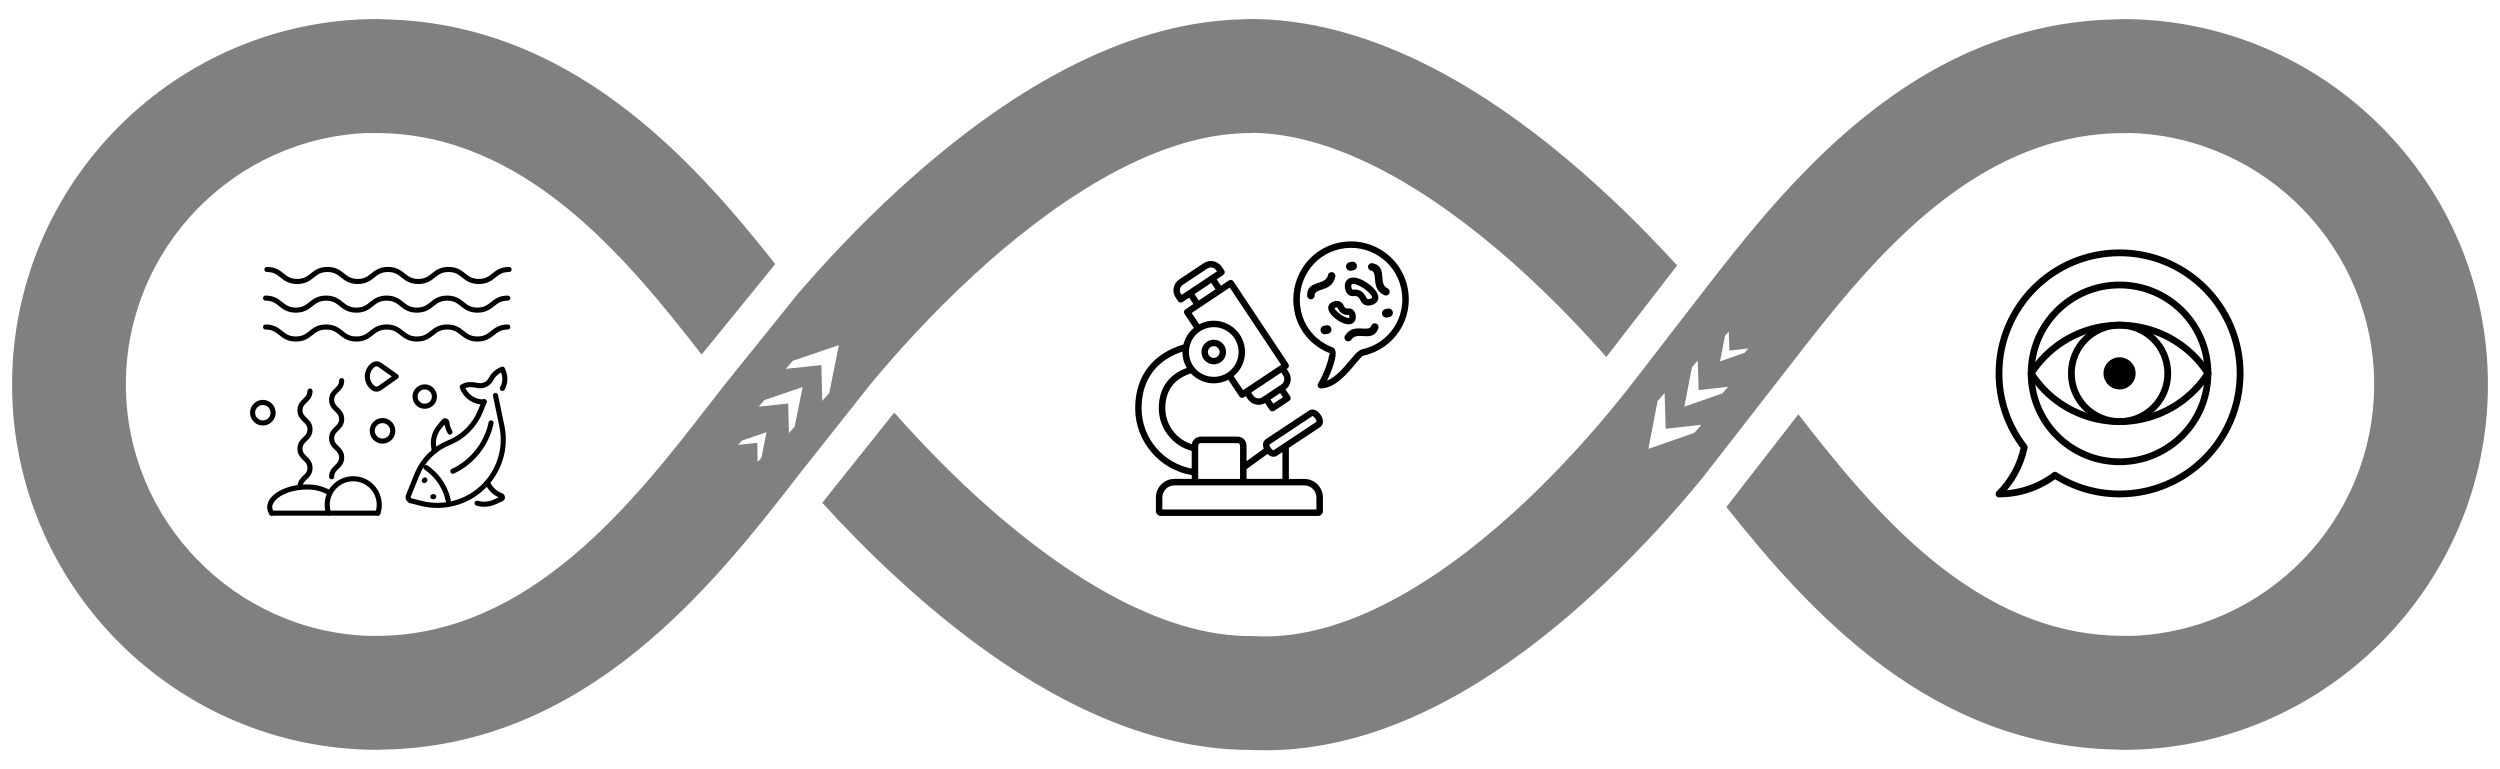 <?xml version="1.0" encoding="UTF-8"?>
<svg id="Layer_2" data-name="Layer 2" xmlns="http://www.w3.org/2000/svg" width="1300" height="400" viewBox="0 0 1300 400">
  <rect x="0" y="0" width="1300" height="400" fill="#808080" stroke="none"/>
  <defs>
    <style>
      .cls-1 {
        stroke-width: 3.53px;
      }

      .cls-1, .cls-2 {
        fill: none;
        stroke: #000;
        stroke-linecap: round;
        stroke-linejoin: round;
      }

      .cls-2 {
        stroke-width: 2.65px;
      }

      .cls-3 {
        fill: #fff;
      }
    </style>
  </defs>
  <g id="Layer_1-2" data-name="Layer 1-2">
    <path class="cls-3" d="M-3.79-1.16v402.33h1307.57V-1.16H-3.79ZM198.4,389.84c-.69.05-1.4.07-2.11.07-104.78,0-190.01-85.24-190.01-190.01S91.52,9.9,196.28,9.9c.99,0,1.96.05,2.93.14,96.89,1.68,160.21,71.91,203.93,127.26l-38.3,47.08c-39.16-50.38-92.19-115.19-169.3-115.19h-1.55c-.71,0-1.4-.01-2.09-.05-70.12,2.32-126.45,60.09-126.45,130.76s56.73,128.85,127.19,130.78c.45-.01.9-.02,1.35-.02h1.55c80.01,0,134.09-69.76,173.65-120.8,2.63-3.39,5.2-6.71,7.73-9.95l38.15-47.35c13.2-15.32,31-34.57,52.1-53.9,63.11-57.8,123.59-87.61,179.83-88.63.99-.1,1.98-.15,2.99-.15,57.09,0,118.61,29.84,182.83,88.7,14.89,13.65,28.13,27.25,39.28,39.46l-36.83,47.61c-11.53-13.09-26.26-28.68-43.19-44.13-35.66-32.55-88.6-71.24-139.7-72.43-.78.06-1.58.1-2.38.1-52.09,0-106.44,39.76-142.85,73.11-23.41,21.44-42.42,42.91-54.59,57.6l-37.49,47.36c-44.06,56.83-110.13,141.12-216.68,142.55l.02.03ZM1103.72,389.92c-.99,0-1.96-.05-2.93-.14-96.26-1.67-159.37-70.99-203.07-126.16l37.43-48.19c39.16,50.38,92.19,115.21,169.31,115.21h1.89c.58,0,1.18.02,1.75.05,70.12-2.32,126.45-60.09,126.45-130.76s-56.34-128.43-126.45-130.76c-.69.04-1.38.05-2.09.05h-1.55c-80.03,0-134.11,69.75-173.68,120.78-2.62,3.37-5.18,6.69-7.7,9.91l-37.48,48.22c-13.05,15.92-30.64,35.8-51.59,55.57-60.82,57.4-119.97,86.44-175.98,86.44-2.62,0-5.22-.06-7.83-.19h-.21c-57.09,0-118.61-29.84-182.83-88.7-15.03-13.78-28.39-27.51-39.6-39.81l37.46-46.91c11.49,13.02,26.1,28.46,42.9,43.78,35.85,32.72,89.16,71.65,140.49,72.44.53-.03,1.07-.04,1.6-.04.6,0,1.2.02,1.8.05,51.92,3.15,105.23-35.97,140.8-69.38,23.88-22.42,43.2-45.44,55.29-60.9l37.02-47.93c43.94-56.67,109.8-140.63,215.86-142.49.97-.09,1.94-.14,2.93-.14,104.78,0,190.01,85.24,190.01,190.01s-85.24,190.01-190.01,190.01v-.02Z"/>
    <path d="M614.43,153.34l18.4-12.24-.34-.51c-.51-.77-1.3-1.27-2.15-1.44-.86-.17-1.77-.02-2.55.5l-12.76,8.49c-.77.52-1.27,1.3-1.44,2.15-.17.85-.02,1.77.5,2.55l.34.5ZM691.15,158.41c.4-.6,1.05-1.12,1.8-1.46.61-.28,1.33-.46,2.04-.48.79-.02,1.59.16,2.27.6.54.35.99.84,1.29,1.51.38.86.76,1.37,1.16,1.61.34.21.8.25,1.38.19.82-.09,1.53.11,2.13.5.58.38,1.01.92,1.31,1.54.26.54.41,1.14.48,1.73.11,1.06-.09,2.18-.58,2.91-1.28,1.97-3.76,1.93-6.32.84-.85-.36-1.7-.83-2.51-1.36-.8-.53-1.58-1.13-2.25-1.76-2.2-2.05-3.41-4.51-2.2-6.38h0ZM694.33,160.02c-.19.09-.33.17-.36.23-.15.22.63,1.1,1.68,2.08.54.51,1.16.99,1.82,1.43.65.43,1.32.8,1.95,1.07,1.1.47,2.01.7,2.2.42.07-.1.09-.4.05-.74-.03-.23-.08-.44-.16-.62-.03-.06-.06-.11-.08-.15-1.28.13-2.4-.03-3.45-.66-.99-.6-1.81-1.59-2.5-3.09-.02-.04-.03-.06-.05-.07-.08-.05-.21-.07-.37-.06-.24,0-.49.08-.73.18h0v-.02ZM721.3,165.12c-1.22.24-2.4-.56-2.63-1.77-.24-1.22.56-2.4,1.77-2.64l1.19-.24c1.22-.23,2.4.56,2.64,1.77.23,1.22-.56,2.4-1.77,2.63l-1.19.24h-.01ZM702.6,140.77c-1.22.24-2.4-.56-2.63-1.77-.24-1.22.56-2.4,1.77-2.64l1.19-.24c1.22-.23,2.4.56,2.64,1.77.24,1.22-.55,2.4-1.77,2.64l-1.19.24h-.01ZM689.35,173.8c-1.22.24-2.4-.55-2.63-1.77-.24-1.22.56-2.4,1.77-2.64l1.19-.23c1.22-.24,2.4.55,2.64,1.77s-.55,2.4-1.77,2.64l-1.19.23h-.01ZM716.25,156.6c-.44.7-1.2,1.3-2.08,1.71-.73.34-1.58.55-2.42.58-.93.03-1.86-.16-2.66-.67-.61-.4-1.12-.95-1.48-1.72-.55-1.18-1.09-1.88-1.69-2.24-.54-.32-1.22-.38-2.05-.29-.94.1-1.75-.11-2.43-.55-.67-.43-1.18-1.05-1.52-1.77-.3-.63-.49-1.34-.58-2.04v-.05c-.13-1.24.09-2.53.63-3.39,1.47-2.29,4.42-2.24,7.5-.96,1.04.43,2.11,1.01,3.13,1.67s2,1.41,2.84,2.19c2.67,2.45,4.18,5.36,2.8,7.52h0ZM712.77,155.25c.31-.15.56-.31.65-.47.33-.51-.73-1.84-2.25-3.23-.72-.66-1.54-1.29-2.38-1.84-.85-.55-1.73-1.02-2.59-1.38-1.61-.66-2.99-.93-3.38-.33-.13.22-.18.68-.12,1.2v.03c.04.34.13.67.26.95.09.19.2.34.31.41.05.03.13.04.23.03,1.55-.17,2.9,0,4.16.75,1.19.71,2.18,1.89,3.02,3.72.06.13.15.23.24.29.18.12.44.16.73.15.37,0,.76-.12,1.12-.29h0ZM713.07,169.4c.38-1.02,1.51-1.53,2.52-1.16,1.01.38,1.53,1.51,1.15,2.52-1.64,4.39-4.76,4.21-8.17,4-2.14-.13-4.46-.27-5.86,1.86-.6.9-1.81,1.15-2.72.56-.9-.59-1.15-1.81-.56-2.71,2.65-4.03,6.15-3.82,9.37-3.63,1.9.12,3.64.22,4.26-1.45h0ZM712.92,140.7c-1.06-.23-1.72-1.28-1.49-2.34s1.28-1.72,2.33-1.49c4.58,1.01,4.83,4.13,5.1,7.53.17,2.13.35,4.45,2.65,5.54.98.46,1.4,1.63.94,2.61-.47.98-1.63,1.4-2.62.94-4.36-2.07-4.64-5.57-4.9-8.78-.15-1.9-.29-3.63-2.02-4.01h.01ZM683.62,153.64c.02,1.08-.83,1.98-1.91,2.01-1.08.02-1.98-.83-2.01-1.91-.12-4.68,2.84-5.67,6.08-6.75,2.04-.68,4.24-1.42,4.75-3.91.22-1.06,1.24-1.75,2.3-1.54,1.06.22,1.75,1.24,1.54,2.31-.96,4.73-4.28,5.84-7.35,6.86-1.8.6-3.45,1.16-3.4,2.94h0ZM696.11,126.21c8.11-1.77,16.16-.08,22.64,4.08,6.48,4.16,11.37,10.79,13.13,18.9,1.77,8.13.12,16.19-4.04,22.67-4.14,6.45-10.75,11.31-18.94,13.11-.65.14-2.25,2.05-4.26,4.44-4.35,5.18-10.36,12.33-17.74,12.6-.92.03-1.7-.69-1.74-1.62-.01-.33.08-.65.23-.91h0c1.54-2.6,2.91-5.57,3.94-8.32.85-2.27,1.47-4.38,1.73-5.99.16-.93.56-1.34.5-1.47-1.65-.63-3.23-1.4-4.72-2.29-1.56-.94-3.02-2-4.37-3.18-2.37-2.08-4.41-4.56-6.02-7.36-1.56-2.7-2.7-5.69-3.34-8.92-1.62-8.17.09-16.25,4.24-22.72,4.13-6.43,10.66-11.26,18.75-13.02h.01ZM716.94,133.12c-5.75-3.69-12.91-5.19-20.11-3.62-7.17,1.56-12.97,5.85-16.62,11.55-3.7,5.75-5.22,12.96-3.77,20.25.57,2.87,1.58,5.51,2.94,7.89,1.42,2.46,3.23,4.65,5.33,6.51,1.22,1.06,2.51,2.01,3.87,2.83,1.36.81,2.78,1.5,4.25,2.06l.09.03c.13.05.24.1.35.17,1.22.72,1.53,2.53,1.13,4.94-.3,1.8-.98,4.13-1.91,6.61-.68,1.83-1.51,3.73-2.42,5.58,4.6-1.86,8.8-6.85,11.99-10.66,2.43-2.89,4.36-5.19,6.13-5.58,7.28-1.59,13.15-5.92,16.82-11.63,3.69-5.75,5.16-12.91,3.58-20.14-1.57-7.21-5.91-13.09-11.66-16.78h0ZM670.22,232.87v16.16h8.06c2.65,0,5.06,1.08,6.81,2.83,1.74,1.75,2.83,4.15,2.83,6.8v7.06c0,.7-.29,1.34-.76,1.81h0c-.47.47-1.11.76-1.81.76h-81.72c-.7,0-1.34-.29-1.81-.76h0c-.47-.48-.76-1.12-.76-1.82v-7.06c0-2.65,1.08-5.05,2.83-6.8s4.15-2.83,6.8-2.83h9.03v-1.95c-8.3-1.4-15.57-5.68-20.81-11.74-5.38-6.22-8.62-14.31-8.62-23.05s2.51-15.88,6.76-21.32c4.49-5.75,10.9-9.64,18.32-11.82.29-1.15.69-2.26,1.22-3.32,1.01-2.03,2.43-3.86,4.21-5.32l-4.86-7.3c-.51-.77-.3-1.81.48-2.33l4.16-2.77-2.22-3.33-3.45,2.3c-.77.51-1.82.3-2.33-.48l-1.27-1.91c-1.03-1.54-1.33-3.37-.99-5.07.34-1.69,1.33-3.26,2.87-4.29l12.76-8.49c1.55-1.03,3.37-1.33,5.07-.99s3.26,1.33,4.3,2.88l1.27,1.91c.51.77.3,1.82-.48,2.33l-3.44,2.29,2.21,3.33,4.16-2.77c.77-.51,1.82-.3,2.33.48l28.58,42.94c.51.77.3,1.82-.48,2.33l-.42.28,1.02,1.53c1.03,1.55,1.33,3.37.99,5.07-.32,1.58-1.2,3.05-2.57,4.08l2.38,3.58c.52.78.3,1.82-.47,2.33l-7.84,5.22c-.77.51-1.82.3-2.33-.48l-2.38-3.57c-1.47.85-3.15,1.09-4.72.77-1.7-.34-3.26-1.33-4.3-2.88l-1.01-1.52-.98.66c-.77.51-1.82.3-2.33-.47l-5.78-8.69c-.75.39-1.54.73-2.37,1.01-4.26,1.44-8.69,1.01-12.42-.84-1.73-.86-3.31-2.02-4.65-3.45-3.96,1.23-7.36,3.28-9.72,6.32-2.26,2.91-3.61,6.79-3.61,11.78,0,4.65,1.66,8.99,4.46,12.4,2.4,2.91,5.62,5.15,9.34,6.31.15-1.01.62-1.91,1.31-2.59.84-.84,2-1.36,3.28-1.36h19.21c1.28,0,2.44.52,3.28,1.36s1.36,2,1.36,3.28v8.12l8.98-6.51c-.03-.09-.07-.17-.1-.26-.63-1.79-.44-3.62,1.22-4.72l22.35-14.82c1.61-1.06,3.46-.47,4.91.87.44.4.85.88,1.2,1.41.35.53.64,1.09.84,1.66.63,1.79.44,3.62-1.22,4.72l-16.16,10.71h0ZM666.85,249.03v-13.93l-2.82,1.87c-1.61,1.06-3.46.47-4.91-.87l-.03-.03-10.89,7.9v5.05h18.65ZM623.07,249.03h21.75v-17.34c0-.35-.15-.66-.37-.9-.23-.23-.55-.37-.9-.37h-19.21c-.35,0-.66.14-.9.37-.23.23-.37.55-.37.9v17.34h0ZM678.28,252.41h-67.61c-1.72,0-3.28.7-4.42,1.84-1.13,1.13-1.84,2.7-1.84,4.41v6.26h80.12v-6.26c0-1.72-.7-3.28-1.84-4.41s-2.7-1.84-4.42-1.84h.01ZM682.51,216.31l-22.36,14.82c-.1.07-.04.4.1.8.1.31.27.62.46.9.2.3.43.57.69.8.37.34.7.59.77.54l22.35-14.82c.1-.07.05-.4-.09-.8-.11-.31-.27-.62-.47-.9-.19-.3-.43-.57-.68-.8-.37-.34-.7-.59-.77-.54h0ZM660.66,207.74l1.44,2.16,5.03-3.34-1.44-2.17-5.03,3.35h0ZM650.63,204.11l1.02,1.53c.52.77,1.3,1.27,2.15,1.44.86.17,1.77.02,2.55-.5l9.98-6.64c.77-.51,1.27-1.3,1.44-2.15.17-.85.02-1.77-.5-2.55l-1.01-1.52-15.62,10.39h-.01ZM621.14,152.92l2.22,3.33,8.71-5.79-2.22-3.33-8.71,5.79ZM623.58,168.64c.75-.39,1.54-.73,2.37-1.01,4.26-1.44,8.7-1.01,12.42.84,3.73,1.85,6.76,5.12,8.2,9.39,1.44,4.25,1.01,8.69-.83,12.42-1.01,2.03-2.44,3.85-4.22,5.32l4.86,7.29,19.82-13.2-26.72-40.14-19.82,13.19,3.92,5.89h0ZM629,177.03h.01l.1-.04c1.68-.56,3.42-.4,4.89.33,1.44.71,2.61,1.96,3.19,3.58h0l.03.11c.56,1.68.4,3.42-.33,4.89-.73,1.47-2.02,2.66-3.69,3.23-1.68.56-3.42.4-4.89-.33-1.47-.73-2.66-2.02-3.23-3.69-.56-1.68-.4-3.42.33-4.89.72-1.44,1.97-2.61,3.59-3.19h0ZM632.51,180.33c-.7-.34-1.53-.42-2.33-.16h0c-.79.27-1.4.83-1.75,1.53-.34.7-.42,1.53-.16,2.33.27.79.83,1.4,1.53,1.75.7.34,1.53.42,2.33.16.79-.27,1.4-.83,1.75-1.53s.43-1.53.16-2.33h0c-.27-.8-.83-1.4-1.52-1.75h-.01ZM618.45,180.72s-.02.09-.02.14c-.36,2.05-.22,4.22.49,6.33.49,1.47,1.23,2.79,2.15,3.93.05.06.1.12.15.18,1.16,1.4,2.6,2.53,4.21,3.32,2.96,1.47,6.49,1.81,9.87.66,3.37-1.13,5.97-3.54,7.43-6.5,1.47-2.96,1.8-6.49.66-9.87-1.13-3.37-3.54-5.97-6.5-7.43-2.96-1.47-6.49-1.81-9.87-.67-3.37,1.14-5.97,3.54-7.43,6.5-.54,1.07-.92,2.22-1.13,3.4h-.01ZM614.87,182.82c-6.17,2.05-11.45,5.42-15.2,10.21-3.8,4.86-6.04,11.24-6.04,19.25s2.93,15.22,7.79,20.85c4.62,5.35,10.99,9.17,18.27,10.52v-9.17c-4.76-1.26-8.88-4.01-11.88-7.67-3.28-4-5.24-9.09-5.24-14.53,0-5.81,1.61-10.37,4.32-13.85,2.58-3.32,6.14-5.63,10.25-7.1-.57-.96-1.05-2-1.42-3.09-.6-1.8-.88-3.63-.86-5.43h0Z"/>
    <g id="visual_communication" data-name="visual communication">
      <path class="cls-1" d="M1102.17,131.47c-34.62,0-62.69,28.07-62.69,62.69-.02,13.9,4.6,27.41,13.13,38.39-1.9,9.21-6.47,17.66-13.13,24.3,10.5.02,20.72-3.41,29.1-9.75,10.04,6.39,21.69,9.77,33.59,9.75,34.62,0,62.69-28.07,62.69-62.69s-28.07-62.69-62.69-62.69Z"/>
      <circle class="cls-1" cx="1102.17" cy="194.15" r="45.97"/>
      <circle class="cls-1" cx="1102.17" cy="194.15" r="25.07"/>
      <circle cx="1102.17" cy="194.15" r="8.36"/>
      <path class="cls-1" d="M1148.14,194.15c-16.35-25.39-50.18-32.72-75.57-16.37-6.56,4.23-12.14,9.81-16.37,16.37"/>
      <path class="cls-1" d="M1056.2,194.15c16.35,25.39,50.18,32.72,75.57,16.37,6.56-4.23,12.14-9.81,16.37-16.37"/>
    </g>
    <path class="cls-2" d="M138.1,170.04c7.87,0,7.87,6.25,15.74,6.25s7.87-6.25,15.74-6.25,7.87,6.25,15.74,6.25,7.87-6.25,15.74-6.25,7.87,6.25,15.74,6.25,7.87-6.25,15.74-6.25,7.87,6.25,15.74,6.25,7.87-6.25,15.74-6.25"/>
    <path class="cls-2" d="M138.1,155.02c7.87,0,7.87,6.25,15.74,6.25s7.87-6.25,15.74-6.25,7.87,6.25,15.74,6.25,7.87-6.25,15.74-6.25,7.87,6.25,15.74,6.25,7.87-6.25,15.74-6.25,7.87,6.25,15.74,6.25,7.87-6.25,15.74-6.25"/>
    <path class="cls-2" d="M138.8,140.12c7.87,0,7.87,6.25,15.74,6.25s7.87-6.25,15.74-6.25,7.87,6.25,15.74,6.25,7.87-6.25,15.74-6.25,7.87,6.25,15.74,6.25,7.87-6.25,15.74-6.25,7.87,6.25,15.74,6.25,7.87-6.25,15.74-6.25"/>
    <path class="cls-2" d="M204.22,223.5c.3,2.93-1.84,5.55-4.77,5.85-2.93.3-5.55-1.84-5.85-4.77-.3-2.93,1.84-5.55,4.77-5.85,2.93-.3,5.55,1.84,5.85,4.77Z"/>
    <path class="cls-2" d="M141.99,214.07c.3,2.93-1.84,5.55-4.77,5.85-2.93.3-5.55-1.84-5.85-4.77-.3-2.93,1.84-5.55,4.77-5.85,2.93-.3,5.55,1.84,5.85,4.77Z"/>
    <path class="cls-2" d="M206.04,195.76l-8.63,6.09c-.96.68-2.25.68-3.22,0h0c-4.21-2.97-4.21-9.21,0-12.17h0c.96-.68,2.25-.68,3.22,0l8.63,6.09h0Z"/>
    <path class="cls-2" d="M225.87,206.7c-.26,2.77-2.72,4.79-5.49,4.53s-4.79-2.72-4.53-5.49,2.72-4.79,5.49-4.53,4.79,2.72,4.53,5.49Z"/>
    <path class="cls-2" d="M171.5,256.1c-.74-.04-4.12-2.35-9.17-2.76-12.16-.98-22.08,4.64-22.08,10.37,0,1.09.36,2.13,1.01,3.11"/>
    <path class="cls-2" d="M196.49,266.83c.47-1.37.72-2.84.72-4.36,0-7.47-6.06-13.53-13.53-13.53-4.52,0-8.53,2.22-10.98,5.62-1.61,2.22-2.55,4.95-2.55,7.9,0,1.53.25,2.99.72,4.36"/>
    <polyline class="cls-2" points="141.25 266.83 170.87 266.83 183.39 266.83 196.49 266.83"/>
    <path class="cls-2" d="M155.99,253.33c0-5,5.21-5,5.21-10s-5.21-5-5.21-10,5.21-5,5.21-10-5.21-5-5.21-10,5.21-5,5.21-10"/>
    <path class="cls-2" d="M172.45,247.92c0-5,5.21-5,5.21-10s-5.21-5-5.21-10,5.21-5,5.21-10-5.21-5-5.21-10,5.21-5,5.21-10"/>
    <path class="cls-2" d="M257.66,205.64l3.32,15.91c2.03,9.71-.26,19.82-6.26,27.72-.87,1.14-1.8,2.22-2.79,3.23-8.44,8.63-20.92,12.26-32.84,9.27l-5.39-1.35c-1.14-.29-1.77-1.52-1.33-2.62l4.45-11.02c3.04-7.53,9-13.5,16.53-16.55,3.87-1.57,7.32-3.9,10.18-6.82,2.73-2.8,4.92-6.13,6.4-9.84l1.89-4.74"/>
    <path class="cls-2" d="M221.53,243.1c1.34.91,2.61,1.95,3.81,3.12,4.04,3.95,6.62,8.84,7.73,13.98"/>
    <path class="cls-2" d="M261.21,202.01c1.49-2.66,1.76-5.93.53-8.91l-.47-1.13-.92.4c-2.23.98-3.98,2.69-5.02,4.77-1.3,2.57-4.19,3.89-7.01,3.3-2.43-.51-5.1-.7-6.9.21l-1.07.55.02.05c1.64,4.83,6.25,7.96,11.28,7.77"/>
    <path class="cls-2" d="M248.09,261.66c2.98.89,6.2.68,9.08-.62l3.63-1.65c.69-.31.66-1.31-.05-1.58h0c-3.25-1.22-5.87-3.69-7.29-6.86h0"/>
    <path class="cls-2" d="M225.94,234.62l-.34-1.72c-.74-3.79.24-7.71,2.68-10.71l2.52-3.09c.48-.59,1.44-.3,1.52.45.19,1.83.76,3.58,1.65,5.14"/>
    <path class="cls-2" d="M235.48,245.04c10.08-4.63,17.7-14.27,19.88-25.15"/>
    <line class="cls-2" x1="220.94" y1="249.59" x2="220.64" y2="249.9"/>
    <line class="cls-2" x1="225.11" y1="258.29" x2="225.55" y2="258.25"/>
    <polygon class="cls-3" points="427.12 189.81 408.55 191.81 412.22 187.62 436.22 179.44 431.23 204.3 427.56 208.48 427.12 189.81"/>
    <polygon class="cls-3" points="409.86 209.82 394.53 211.46 397.56 208.01 417.37 201.26 413.25 221.78 410.22 225.23 409.86 209.82"/>
    <polygon class="cls-3" points="393.76 230.25 383.86 231.32 385.82 229.09 398.61 224.72 395.96 237.98 394 240.21 393.76 230.25"/>
    <polygon class="cls-3" points="866.17 222.98 884.72 220.87 881.08 225.07 857.14 233.42 861.96 208.52 865.6 204.32 866.17 222.98"/>
    <polygon class="cls-3" points="883.3 202.86 898.61 201.12 895.61 204.59 875.85 211.47 879.82 190.93 882.83 187.46 883.3 202.86"/>
    <polygon class="cls-3" points="899.26 182.32 909.15 181.2 907.21 183.44 894.44 187.89 897.01 174.61 898.95 172.37 899.26 182.32"/>
  </g>
</svg>